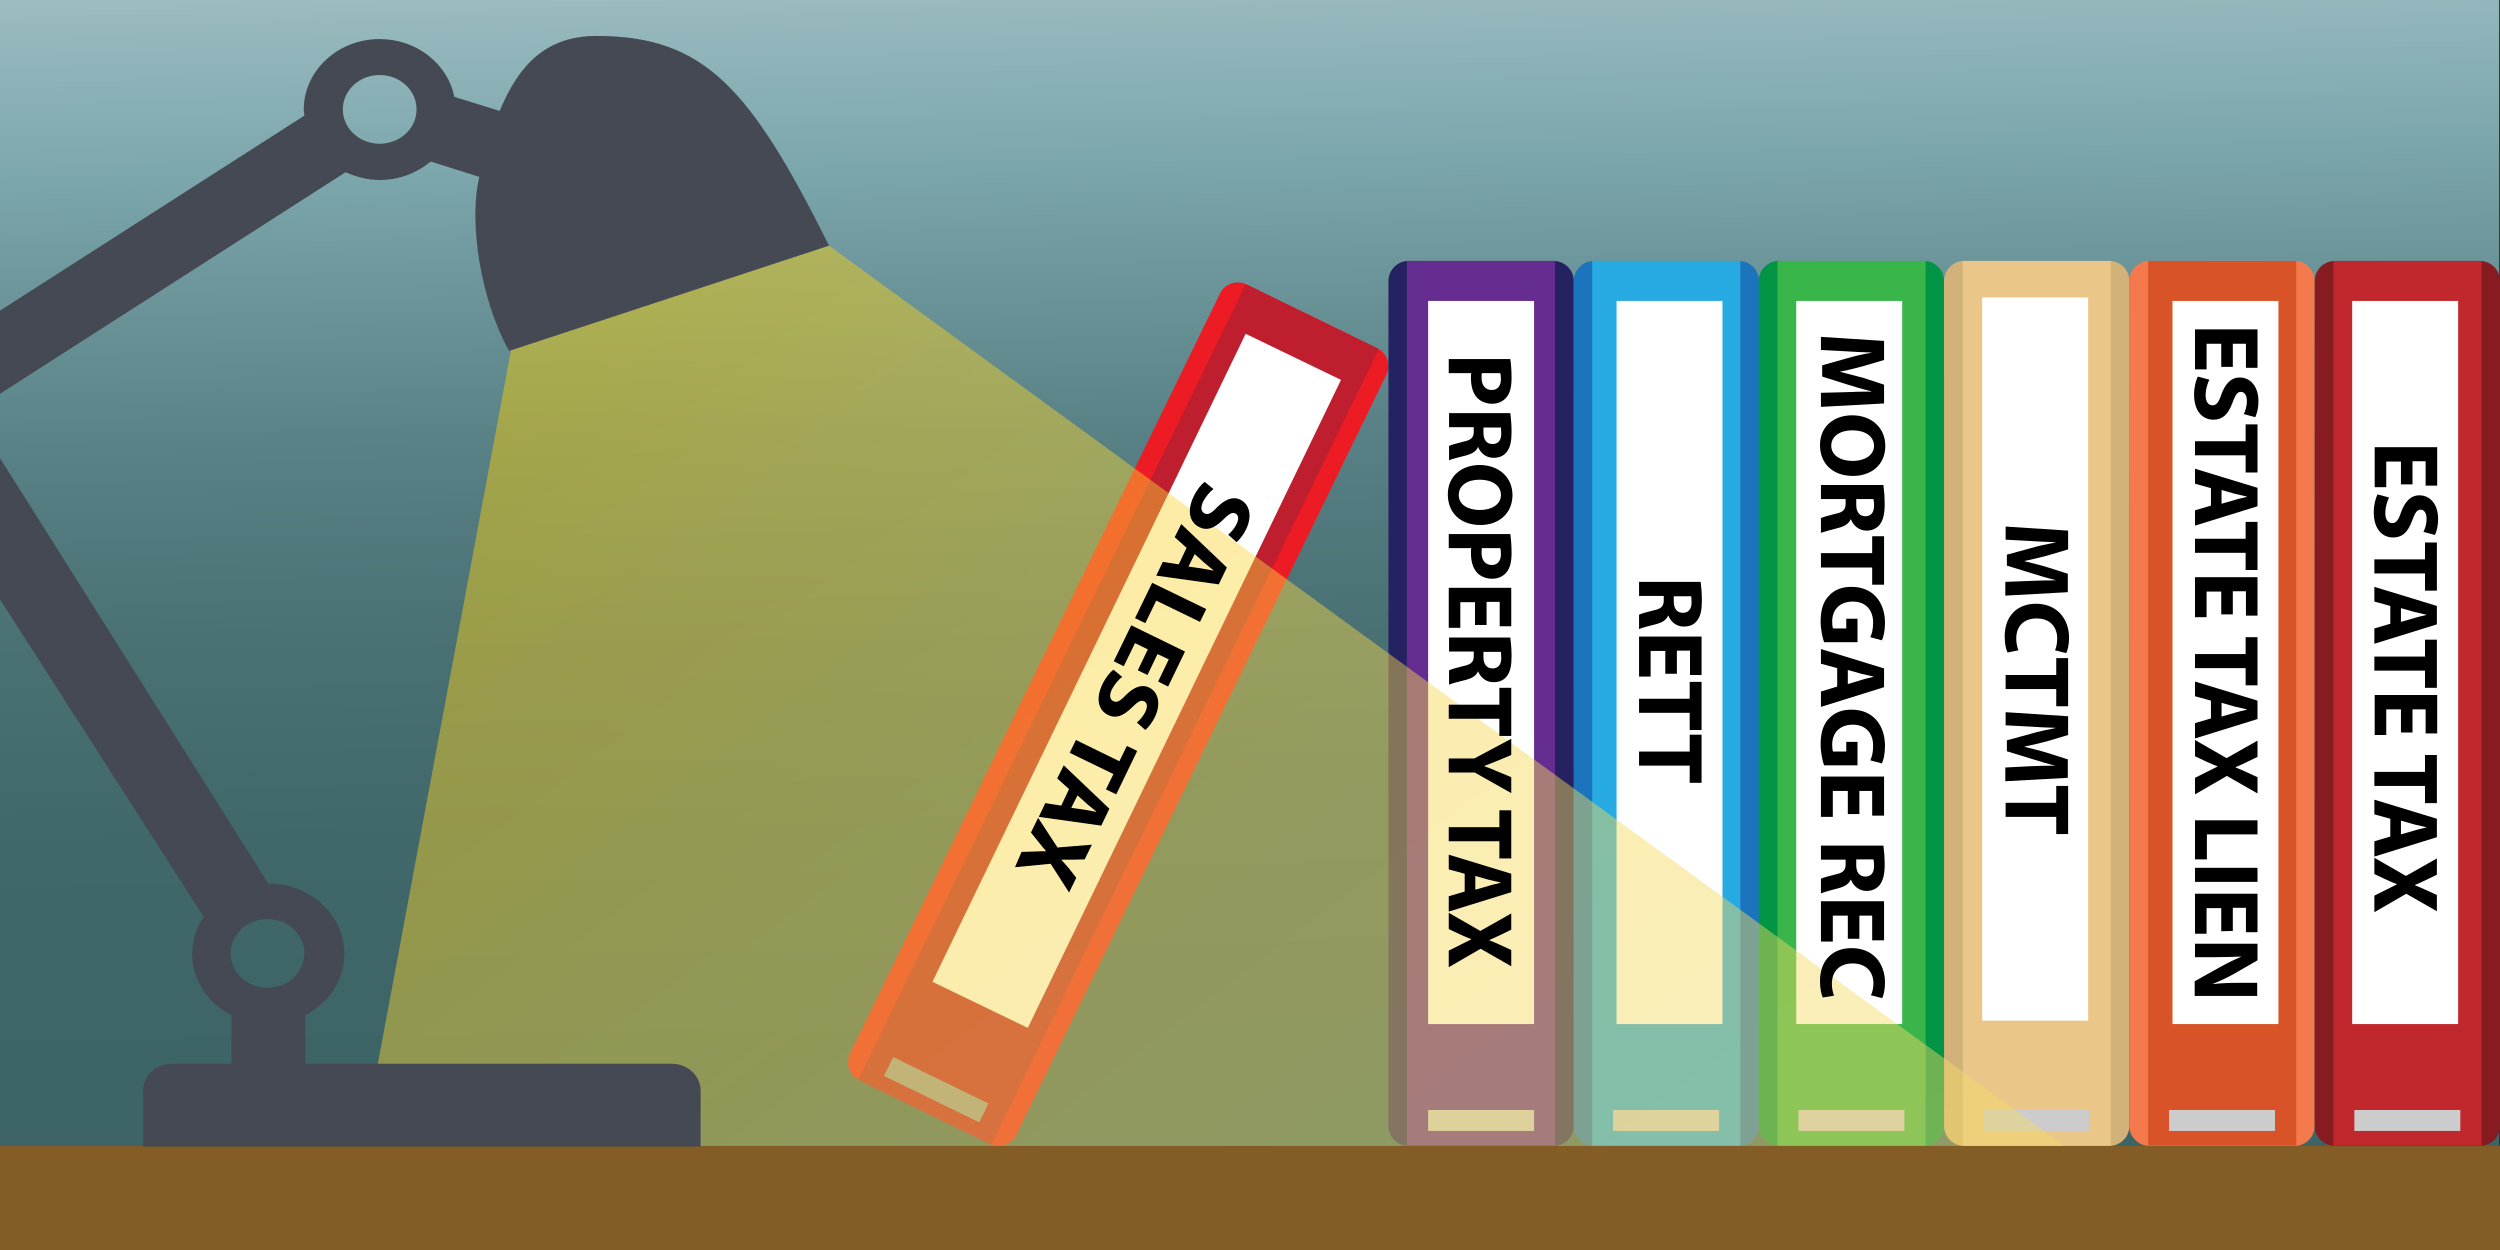 <?xml version="1.0" encoding="utf-8"?>
<!-- Generator: Adobe Illustrator 25.4.1, SVG Export Plug-In . SVG Version: 6.00 Build 0)  -->
<svg version="1.1" id="Collections" xmlns="http://www.w3.org/2000/svg" xmlns:xlink="http://www.w3.org/1999/xlink" x="0px"
	 y="0px" viewBox="0 0 800 400" style="enable-background:new 0 0 800 400;" xml:space="preserve">
<rect x="0" y="0" width="800" height="400" fill="#333333" stroke="none"/>
<style type="text/css">
	.st0{display:none;fill:#636569;}
	.st1{fill:url(#BKGD_00000138544984642253112510000002033774708825063829_);}
	.st2{fill:#835D25;}
	.st3{fill:#ED1C24;}
	.st4{fill:#BE1E2D;}
	.st5{fill:#989898;}
	.st6{fill:#FFFFFF;}
	.st7{fill:#262262;}
	.st8{fill:#662D91;}
	.st9{fill:#CCCCCC;}
	.st10{fill:#1C75BC;}
	.st11{fill:#27AAE1;}
	.st12{fill:#009444;}
	.st13{fill:#39B54A;}
	.st14{fill:#D2B279;}
	.st15{fill:#EAC688;}
	.st16{fill:#F4794D;}
	.st17{fill:#D85327;}
	.st18{fill:#871C20;}
	.st19{fill:#C1282D;}
	.st20{opacity:0.45;fill:url(#Light_00000036961162621779065660000002050212174795401650_);enable-background:new    ;}
	.st21{fill:#444953;}
	.st22{enable-background:new    ;}
</style>
<rect id="BKGD" class="st0" width="800" height="400"/>
<g id="BKGD_00000147926701464197892170000017602810876475536267_">
	
		<linearGradient id="BKGD_00000043440559256127337440000008810662480937262523_" gradientUnits="userSpaceOnUse" x1="395.411" y1="4822.956" x2="402.075" y2="5213.016" gradientTransform="matrix(1 0 0 1 0 -4874)">
		<stop  offset="9.605337e-03" style="stop-color:#B5CDD1"/>
		<stop  offset="0.146" style="stop-color:#94B7BC"/>
		<stop  offset="0.259" style="stop-color:#7CA7AD"/>
		<stop  offset="0.329" style="stop-color:#709A9F"/>
		<stop  offset="0.48" style="stop-color:#598286"/>
		<stop  offset="0.639" style="stop-color:#4A7174"/>
		<stop  offset="0.807" style="stop-color:#406769"/>
		<stop  offset="1" style="stop-color:#3D6466"/>
	</linearGradient>
	<polygon id="BKGD_2_" style="fill:url(#BKGD_00000043440559256127337440000008810662480937262523_);" points="-0.3,0 799.7,0 
		799.7,400 -0.3,400 	"/>
</g>
<rect id="Desk_1_" y="366.7" class="st2" width="800" height="33.3"/>
<g id="Binders_1_">
	<g>
		<path class="st3" d="M440.7,111.4L398.9,91c-3.2-1.5-7-0.2-8.5,2.9L272,337.1c-1.5,3.2-0.2,7,3,8.5l41.8,20.4c3.2,1.5,7,0.2,8.5-3
			l118.3-243C445.2,116.8,443.9,113,440.7,111.4z"/>
		
			<rect x="216.2" y="204.8" transform="matrix(0.438 -0.899 0.899 0.438 -4.216 450.218)" class="st4" width="283.2" height="47.4"/>
		
			<rect x="296.2" y="331.6" transform="matrix(0.438 -0.899 0.899 0.438 -144.952 465.348)" class="st5" width="6.7" height="33.9"/>
		<g>
			
				<rect x="248.7" y="200.8" transform="matrix(0.435 -0.9 0.9 0.435 9.479 450.66)" class="st6" width="230.4" height="33.9"/>
		</g>
	</g>
	<g>
		<path class="st7" d="M497.2,83.5h-46.5c-3.5,0-6.4,2.9-6.4,6.4v270.4c0,3.5,2.9,6.4,6.4,6.4h46.5c3.5,0,6.4-2.9,6.4-6.4V89.9
			C503.6,86.4,500.7,83.5,497.2,83.5z"/>
		<rect x="450.2" y="83.5" class="st8" width="47.4" height="283.1"/>
		<rect x="457" y="355.2" class="st9" width="33.9" height="6.7"/>
		<g>
			<rect x="457" y="96.3" class="st6" width="33.9" height="231.4"/>
		</g>
	</g>
	<g>
		<path class="st10" d="M556.5,83.5H510c-3.5,0-6.4,2.9-6.4,6.4v270.4c0,3.5,2.9,6.4,6.4,6.4h46.5c3.5,0,6.4-2.9,6.4-6.4V89.9
			C562.8,86.4,560,83.5,556.5,83.5z"/>
		<rect x="509.5" y="83.5" class="st11" width="47.4" height="283.1"/>
		<rect x="516.2" y="355.2" class="st9" width="33.9" height="6.7"/>
		<g>
			<rect x="517.3" y="96.3" class="st6" width="33.9" height="231.4"/>
		</g>
	</g>
	<g>
		<path class="st12" d="M622.1,89.9c0-3.5-2.9-6.4-6.4-6.4h-46.5c-3.5,0-6.4,2.9-6.4,6.4v270.4c0,3.5,2.9,6.4,6.4,6.4h46.5
			c3.5,0,6.4-2.9,6.4-6.4"/>
		<rect x="568.8" y="83.5" class="st13" width="47.4" height="283.1"/>
		<rect x="575.5" y="355.2" class="st9" width="33.9" height="6.7"/>
		<g>
			<rect x="574.8" y="96.3" class="st6" width="33.9" height="231.4"/>
		</g>
	</g>
	<g>
		<path class="st14" d="M675,83.5h-46.5c-3.5,0-6.4,2.9-6.4,6.4v270.4c0,3.5,2.9,6.4,6.4,6.4H675c3.5,0,6.4-2.9,6.4-6.4V89.9
			C681.4,86.4,678.6,83.5,675,83.5z"/>
		<rect x="628.1" y="83.5" class="st15" width="47.4" height="283.1"/>
		<rect x="634.8" y="355.2" class="st9" width="33.9" height="6.7"/>
		<g>
			<rect x="634.3" y="95.2" class="st6" width="33.9" height="231.4"/>
		</g>
	</g>
	<g>
		<path class="st16" d="M734.3,83.5h-46.5c-3.5,0-6.4,2.9-6.4,6.4v270.4c0,3.5,2.9,6.4,6.4,6.4h46.5c3.5,0,6.4-2.9,6.4-6.4V89.9
			C740.7,86.4,737.8,83.5,734.3,83.5z"/>
		<rect x="687.4" y="83.5" class="st17" width="47.4" height="283.1"/>
		<rect x="694.1" y="355.2" class="st9" width="33.9" height="6.7"/>
		<g>
			<rect x="695.2" y="96.3" class="st6" width="33.9" height="231.4"/>
		</g>
	</g>
	<g>
		<path class="st18" d="M793.6,83.5h-46.5c-3.5,0-6.4,2.9-6.4,6.4v270.4c0,3.5,2.9,6.4,6.4,6.4h46.5c3.5,0,6.4-2.9,6.4-6.4V89.9
			C800,86.4,797.1,83.5,793.6,83.5z"/>
		<rect x="746.7" y="83.5" class="st19" width="47.4" height="283.1"/>
		<rect x="753.4" y="355.2" class="st9" width="33.9" height="6.7"/>
		<g>
			<rect x="752.7" y="96.3" class="st6" width="33.9" height="231.4"/>
		</g>
	</g>
</g>
<linearGradient id="Light_00000147903497173122693710000013575737945225198741_" gradientUnits="userSpaceOnUse" x1="192.557" y1="4303.948" x2="572.889" y2="4806.708" gradientTransform="matrix(1 0 0 1 0 -4196)">
	<stop  offset="0" style="stop-color:#FFD100"/>
	<stop  offset="0.111" style="stop-color:#FCD31D"/>
	<stop  offset="0.25" style="stop-color:#F9D639"/>
	<stop  offset="0.4" style="stop-color:#F7D850"/>
	<stop  offset="0.562" style="stop-color:#F5DA5F"/>
	<stop  offset="0.746" style="stop-color:#F4DB69"/>
	<stop  offset="1" style="stop-color:#F4DB6C"/>
</linearGradient>
<polyline id="Light_3_" style="opacity:0.45;fill:url(#Light_00000147903497173122693710000013575737945225198741_);enable-background:new    ;" points="
	191.6,26.8 170.8,73.1 116,366.7 660.6,366.7 249.5,67.1 "/>
<path id="Lamp_3_" class="st21" d="M0,191.8l65.2,101.6c-2.3,3.4-3.7,7.4-3.7,11.8c0,8.5,5.1,15.8,12.6,19.7v15.5H55
	c-5.1,0-9.2,3.8-9.2,8.6v17.9h178.4V349c0-4.7-4.1-8.6-9.2-8.6H97.7v-15.5c7.4-3.9,12.5-11.2,12.5-19.6c0-12.5-10.9-22.6-24.3-22.6
	h-0.1L0,146.6 M0,126l110.6-70.9c3.3,1.5,7,2.5,10.9,2.5c6.3,0,12-2.3,16.3-5.9l15.6,4.9c-3.5,14.1,0.3,39.2,9.5,55.7l102.4-33.7
	c-25.1-50.2-39.7-67.1-74.4-67.1c-16.1,0-24.9,9.2-31,24L145.4,31c-2.1-10.5-12-18.5-23.9-18.5c-13.4,0-24.3,10.1-24.3,22.6
	c0,0.7,0.2,1.3,0.2,1.9L0,99.4 M121.5,24c6.5,0,11.8,4.9,11.8,11s-5.3,11-11.8,11s-11.8-4.9-11.8-11S115,24,121.5,24z M85.6,316.1
	c-6.5,0-11.8-4.9-11.8-11s5.3-11,11.8-11s11.8,4.9,11.8,11S92.1,316.1,85.6,316.1z"/>
<g class="st22">
	<path d="M483.3,114.9c0.2,1.4,0.4,3.4,0.4,6.1c0,2.8-0.5,4.8-1.6,6.1c-1,1.3-2.7,2.1-4.6,2.1s-3.6-0.7-4.7-1.8
		c-1.5-1.5-2.1-3.8-2.1-6.5c0-0.6,0-1.1,0.1-1.5h-7.2v-4.5C463.6,114.9,483.3,114.9,483.3,114.9z M474.2,119.4
		c-0.1,0.4-0.1,0.9-0.1,1.5c0,2.4,1.2,3.9,3.3,3.9c1.8,0,2.9-1.3,2.9-3.5c0-0.9-0.1-1.5-0.2-1.9H474.2z"/>
	<path d="M483.3,132.2c0.2,1.5,0.4,3.6,0.4,6c0,3-0.4,5-1.6,6.5c-1,1.2-2.3,1.8-4.2,1.8c-2.6,0-4.3-1.8-4.9-3.5l0,0
		c-0.6,1.4-1.9,2.2-3.7,2.7c-2.3,0.6-4.9,1.2-5.6,1.6v-4.6c0.6-0.3,2.2-0.8,4.7-1.4c2.5-0.5,3.2-1.4,3.2-3.2v-1.4h-7.9v-4.5
		L483.3,132.2L483.3,132.2z M474.7,136.7v1.8c0,2.3,1.1,3.6,2.9,3.6s2.8-1.2,2.8-3.3c0-1.1-0.1-1.7-0.1-2h-5.6L474.7,136.7
		L474.7,136.7z"/>
	<path d="M473.8,168c-6.6,0-10.5-4-10.5-9.8c0-5.9,4.5-9.4,10.2-9.4c6,0,10.5,3.8,10.5,9.7C483.9,164.6,479.3,168,473.8,168z
		 M473.5,153.5c-3.9,0-6.7,1.8-6.7,4.9c0,3.1,2.9,4.8,6.8,4.8c3.6,0,6.7-1.7,6.7-4.8C480.3,155.3,477.4,153.5,473.5,153.5z"/>
	<path d="M483.3,170.9c0.2,1.4,0.4,3.4,0.4,6.1c0,2.8-0.5,4.8-1.6,6.1c-1,1.3-2.7,2.1-4.6,2.1s-3.6-0.7-4.7-1.8
		c-1.5-1.5-2.1-3.8-2.1-6.5c0-0.6,0-1.1,0.1-1.5h-7.2v-4.5L483.3,170.9L483.3,170.9z M474.2,175.4c-0.1,0.4-0.1,0.9-0.1,1.5
		c0,2.4,1.2,3.9,3.3,3.9c1.8,0,2.9-1.3,2.9-3.5c0-0.9-0.1-1.5-0.2-1.9H474.2z"/>
	<path d="M472,200.1v-7.4h-4.7v8.2h-3.7v-12.8h20v12.3h-3.7v-7.8h-4.2v7.4H472V200.1z"/>
	<path d="M483.3,204c0.2,1.5,0.4,3.6,0.4,6c0,3-0.4,5-1.6,6.5c-1,1.2-2.3,1.8-4.2,1.8c-2.6,0-4.3-1.8-4.9-3.5l0,0
		c-0.6,1.4-1.9,2.2-3.7,2.7c-2.3,0.6-4.9,1.2-5.6,1.6v-4.6c0.6-0.3,2.2-0.8,4.7-1.4c2.5-0.5,3.2-1.4,3.2-3.2v-1.4h-7.9V204H483.3z
		 M474.7,208.5v1.8c0,2.3,1.1,3.6,2.9,3.6s2.8-1.2,2.8-3.3c0-1.1-0.1-1.7-0.1-2h-5.6L474.7,208.5L474.7,208.5z"/>
	<path d="M479.8,225.5v-5.4h3.8v15.4h-3.8V230h-16.2v-4.5H479.8z"/>
	<path d="M463.6,242.7h8.2l11.8-6.3v5.2l-4.8,2c-1.5,0.6-2.5,1-3.8,1.5v0.1c1.2,0.4,2.4,0.9,3.8,1.5l4.8,2v5.1l-11.7-6.6h-8.3V242.7
		z"/>
	<path d="M479.8,264.7v-5.4h3.8v15.4h-3.8v-5.5h-16.2v-4.5H479.8z"/>
	<path d="M468.7,279.6l-5.1-1.4v-4.7l20,6.1v5.9l-20,6.2v-4.9l5.1-1.5V279.6z M472.1,284.7l4.2-1.2c1.2-0.4,2.7-0.7,3.9-1v-0.1
		c-1.2-0.3-2.7-0.6-3.9-0.9l-4.2-1.2V284.7z"/>
	<path d="M463.6,304.2l3.6-1.8c1.4-0.7,2.4-1.2,3.6-1.8v-0.1c-1.2-0.4-2.2-0.9-3.6-1.5l-3.6-1.7v-5.2l10.1,5.8l9.9-5.6v5.2l-3.7,1.8
		c-1.2,0.6-2.2,1-3.3,1.5v0.1c1.3,0.5,2.2,0.9,3.3,1.4l3.7,1.7v5.2l-9.8-5.6l-10.2,5.9V304.2z"/>
</g>
<g class="st22">
	<path d="M710.8,117.4V110h-4.7v8.2h-3.7v-12.8h20v12.3h-3.7V110h-4.2v7.4H710.8z"/>
	<path d="M707,121.5c-0.6,1.2-1.2,3.1-1.2,5c0,2.1,0.9,3.2,2.2,3.2c1.2,0,2-0.9,2.8-3.4c1.2-3.3,3-5.5,5.9-5.5c3.4,0,6,2.8,6,7.6
		c0,2.3-0.5,3.9-1,5.1l-3.7-1c0.4-0.8,1-2.2,1-4.2s-0.9-2.9-1.9-2.9c-1.3,0-1.8,1.1-2.8,3.7c-1.3,3.5-3.1,5.2-6,5.2
		c-3.4,0-6.2-2.6-6.2-8.1c0-2.3,0.6-4.5,1.2-5.7L707,121.5z"/>
	<path d="M718.6,141.2v-5.4h3.8v15.4h-3.8v-5.5h-16.2v-4.5H718.6z"/>
	<path d="M707.5,156.2l-5.1-1.4V150l20,6.1v5.9l-20,6.2v-4.9l5.1-1.5V156.2z M710.9,161.2l4.2-1.2c1.2-0.4,2.7-0.7,3.9-1v-0.1
		c-1.2-0.3-2.7-0.6-3.9-0.9l-4.2-1.2V161.2z"/>
	<path d="M718.6,172.4V167h3.8v15.4h-3.8v-5.5h-16.2v-4.5H718.6z"/>
	<path d="M710.8,196.7v-7.4h-4.7v8.2h-3.7v-12.8h20V197h-3.7v-7.8h-4.2v7.4h-3.7L710.8,196.7L710.8,196.7z"/>
	<path d="M718.6,209.3v-5.4h3.8v15.4h-3.8v-5.5h-16.2v-4.5H718.6z"/>
	<path d="M707.5,224.2l-5.1-1.4v-4.7l20,6.1v5.9l-20,6.2v-4.9l5.1-1.5V224.2z M710.9,229.3l4.2-1.2c1.2-0.4,2.7-0.7,3.9-1V227
		c-1.2-0.3-2.7-0.6-3.9-0.9l-4.2-1.2V229.3z"/>
	<path d="M702.4,248.9l3.6-1.8c1.4-0.7,2.4-1.2,3.6-1.8v-0.1c-1.2-0.4-2.2-0.9-3.6-1.5l-3.6-1.7v-5.2l10.1,5.8l9.9-5.6v5.2l-3.7,1.8
		c-1.2,0.6-2.2,1-3.3,1.5v0.1c1.3,0.5,2.2,0.9,3.3,1.4l3.7,1.7v5.2l-9.8-5.6l-10.2,5.9V248.9z"/>
	<path d="M722.4,262.5v4.5h-16.2v8h-3.8v-12.5H722.4z"/>
	<path d="M722.4,282.2h-20v-4.5h20V282.2z"/>
	<path d="M710.8,298v-7.4h-4.7v8.2h-3.7V286h20v12.3h-3.7v-7.8h-4.2v7.4L710.8,298L710.8,298z"/>
	<path d="M702.4,302h20v5.3l-7.3,4.2c-2.1,1.2-4.6,2.4-6.9,3.3v0.1c2.6-0.3,5.3-0.4,8.3-0.4h5.8v4.2h-20V314l7.7-4.3
		c2.1-1.2,4.7-2.5,7.1-3.5v-0.1c-2.6,0.1-5.5,0.2-8.7,0.2h-6L702.4,302L702.4,302z"/>
</g>
<g id="Layer_2_00000134209215963979894390000003356073716861015737_">
	<g class="st22">
		<path d="M649.5,185.9c2.4-0.1,5.3-0.2,8.2-0.2v-0.1c-2.6-0.6-5.4-1.5-7.7-2.2l-7.8-2.4v-3.5l7.7-2.1c2.3-0.7,5.2-1.3,7.8-1.8v-0.1
			c-2.7-0.1-5.8-0.2-8.3-0.4l-7.6-0.4v-4.2l20,1.3v6l-6.7,2c-2.3,0.6-4.8,1.2-7.2,1.7v0.1c2.3,0.6,5,1.2,7.2,1.9l6.6,2.1v5.9
			l-20,1.1v-4.4L649.5,185.9z"/>
		<path d="M642.4,208.8c-0.4-0.8-0.9-2.7-0.9-5.1c0-6.9,4.3-10.5,10-10.5c6.8,0,10.6,4.9,10.6,10.9c0,2.3-0.5,4.1-0.9,4.9l-3.6-0.9
			c0.4-0.9,0.7-2.2,0.7-3.8c0-3.6-2.2-6.4-6.6-6.4c-4,0-6.5,2.4-6.5,6.4c0,1.4,0.3,2.9,0.7,3.8L642.4,208.8z"/>
		<path d="M658,216v-5.4h3.8V226H658v-5.5h-16.2V216H658z"/>
		<path d="M649.5,245.2c2.4-0.1,5.3-0.2,8.2-0.2l0,0c-2.6-0.6-5.4-1.5-7.7-2.2l-7.8-2.4v-3.5l7.7-2.1c2.3-0.7,5.2-1.3,7.8-1.8v-0.1
			c-2.7-0.1-5.8-0.2-8.3-0.4l-7.6-0.4v-4.2l20,1.3v6l-6.7,2c-2.3,0.6-4.8,1.2-7.2,1.7v0.1c2.3,0.6,5,1.2,7.2,1.9l6.6,2.1v5.9
			l-20,1.1v-4.4L649.5,245.2z"/>
		<path d="M658,256.9v-5.4h3.8v15.4H658v-5.5h-16.2v-4.5H658z"/>
	</g>
</g>
<g class="st22">
	<path d="M768.3,155.1v-7.4h-4.7v8.2h-3.7v-12.8h20v12.3h-3.7v-7.8H772v7.4h-3.7V155.1z"/>
	<path d="M764.5,159.2c-0.6,1.2-1.2,3.1-1.2,5c0,2.1,0.9,3.2,2.2,3.2c1.2,0,2-0.9,2.8-3.4c1.2-3.3,3-5.5,5.9-5.5c3.4,0,6,2.8,6,7.6
		c0,2.3-0.5,3.9-1,5.1l-3.7-1c0.4-0.8,1-2.2,1-4.2s-0.9-2.9-1.9-2.9c-1.3,0-1.8,1.1-2.8,3.7c-1.3,3.5-3.1,5.2-6,5.2
		c-3.4,0-6.2-2.6-6.2-8.1c0-2.3,0.6-4.5,1.2-5.7L764.5,159.2z"/>
	<path d="M776,179v-5.4h3.8V189H776v-5.5h-16.2V179H776z"/>
	<path d="M764.9,193.9l-5.1-1.4v-4.7l20,6.1v5.9l-20,6.2v-4.9l5.1-1.5V193.9z M768.3,199l4.2-1.2c1.2-0.4,2.7-0.7,3.9-1v-0.1
		c-1.2-0.3-2.7-0.6-3.9-0.9l-4.2-1.2V199z"/>
	<path d="M776,210.1v-5.4h3.8v15.4H776v-5.5h-16.2v-4.5H776z"/>
	<path d="M768.3,234.4V227h-4.7v8.2h-3.7v-12.8h20v12.3h-3.7V227H772v7.4H768.3z"/>
	<path d="M776,247v-5.4h3.8V257H776v-5.5h-16.2V247H776z"/>
	<path d="M764.9,262l-5.1-1.4v-4.7l20,6.1v5.9l-20,6.2v-4.9l5.1-1.5V262z M768.3,267l4.2-1.2c1.2-0.4,2.7-0.7,3.9-1v-0.1
		c-1.2-0.3-2.7-0.6-3.9-0.9l-4.2-1.2V267z"/>
	<path d="M759.8,286.6l3.6-1.8c1.4-0.7,2.4-1.2,3.6-1.8v-0.1c-1.2-0.4-2.2-0.9-3.6-1.5l-3.6-1.7v-5.2l10.1,5.8l9.9-5.6v5.2l-3.7,1.8
		c-1.2,0.6-2.2,1-3.3,1.5v0.1c1.3,0.5,2.2,0.9,3.3,1.4l3.7,1.7v5.2L770,286l-10.2,5.9V286.6z"/>
</g>
<g id="Layer_3">
	<g class="st22">
		<path d="M388.3,156.5c-1.1,0.8-2.4,2.3-3.3,4c-0.9,1.9-0.7,3.2,0.5,3.8c1.1,0.5,2.1,0,3.9-1.9c2.5-2.5,5-3.7,7.5-2.5
			c2.9,1.4,3.9,5.1,1.9,9.4c-1,2-2.1,3.3-3.1,4.2l-2.7-2.4c0.7-0.6,1.8-1.6,2.7-3.4c0.9-1.8,0.5-3-0.4-3.4c-1.1-0.5-2.1,0.2-4.1,2.2
			c-2.7,2.6-5,3.4-7.4,2.2c-2.9-1.4-4.2-4.9-1.8-9.9c1-2.1,2.5-3.9,3.5-4.6L388.3,156.5z"/>
		<path d="M379.7,175.3l-3.8-3.4l2.1-4.2l14.6,13.9L390,187l-20-2.8l2.1-4.4l5.1,0.8L379.7,175.3z M380.3,181.3l4.2,0.6
			c1.2,0.2,2.6,0.5,3.8,0.7v-0.1c-0.9-0.8-2.1-1.7-2.9-2.4l-3.1-2.8L380.3,181.3z"/>
		<path d="M386,194.9l-2,4.1l-14-6.8l-3.5,7.2l-3.3-1.6l5.5-11.3L386,194.9z"/>
		<path d="M364.1,214.5l3.2-6.7l-4.1-2l-3.6,7.4l-3.2-1.6l5.6-11.5l17.2,8.4l-5.4,11.2l-3.2-1.6l3.4-7.1l-3.6-1.7l-3.2,6.7
			L364.1,214.5z"/>
		<path d="M359.1,216.6c-1.1,0.8-2.4,2.3-3.3,4c-0.9,1.9-0.7,3.2,0.5,3.8c1.1,0.5,2.1,0,3.9-1.9c2.5-2.5,5-3.7,7.5-2.5
			c2.9,1.4,3.9,5.1,1.9,9.4c-1,2-2.1,3.3-3.1,4.2l-2.7-2.4c0.7-0.6,1.8-1.6,2.7-3.4c0.9-1.8,0.5-3-0.4-3.4c-1.1-0.5-2.1,0.2-4.1,2.2
			c-2.7,2.6-5,3.4-7.4,2.2c-2.9-1.4-4.2-4.9-1.8-9.9c1-2.1,2.5-3.9,3.5-4.6L359.1,216.6z"/>
		<path d="M358.2,243.6l2.4-4.9l3.3,1.6l-6.7,13.9l-3.3-1.6l2.4-4.9l-14-6.8l2-4.1L358.2,243.6z"/>
		<path d="M342.1,252.5l-3.8-3.4l2.1-4.2l14.6,13.9l-2.6,5.4l-20-2.8l2.1-4.4l5.1,0.8L342.1,252.5z M342.8,258.5l4.2,0.6
			c1.2,0.2,2.6,0.5,3.8,0.7v-0.1c-0.9-0.8-2.1-1.7-2.9-2.4l-3.1-2.8L342.8,258.5z"/>
		<path d="M326.9,272.6l3.9-0.1c1.5-0.1,2.6-0.1,3.9-0.1v-0.1c-0.8-0.9-1.5-1.8-2.4-2.9l-2.4-3l2.3-4.7l6.2,9.5l11-0.9l-2.3,4.7
			l-3.9,0.1c-1.3,0-2.3,0-3.5,0v0.1c0.9,1,1.5,1.7,2.3,2.6l2.4,3.1l-2.3,4.7l-5.9-9.2l-11.4,1.1L326.9,272.6z"/>
	</g>
</g>
<g class="st22">
	<path d="M544.2,186.2c0.2,1.5,0.4,3.6,0.4,6c0,3-0.4,5-1.6,6.5c-1,1.2-2.3,1.8-4.2,1.8c-2.6,0-4.3-1.8-4.9-3.5h-0.1
		c-0.6,1.4-1.9,2.2-3.7,2.7c-2.3,0.6-4.9,1.2-5.6,1.6v-4.6c0.6-0.3,2.2-0.8,4.7-1.4c2.5-0.5,3.2-1.4,3.2-3.2v-1.4h-7.9v-4.5
		L544.2,186.2L544.2,186.2z M535.6,190.7v1.8c0,2.3,1.1,3.6,2.9,3.6c1.8,0,2.8-1.2,2.8-3.3c0-1.1-0.1-1.7-0.1-2h-5.6L535.6,190.7
		L535.6,190.7z"/>
	<path d="M532.9,215.7v-7.4h-4.7v8.2h-3.7v-12.8h20V216h-3.7v-7.8h-4.2v7.4h-3.7L532.9,215.7L532.9,215.7z"/>
	<path d="M540.7,223.6v-5.4h3.8v15.4h-3.8v-5.5h-16.2v-4.5H540.7z"/>
	<path d="M540.7,240.5v-5.4h3.8v15.4h-3.8V245h-16.2v-4.5H540.7z"/>
</g>
<g id="Layer_2">
	<g>
		<path d="M590.5,125.5c2.4-0.1,5.4-0.2,8.3-0.2v-0.1c-2.6-0.6-5.5-1.5-7.8-2.2l-7.9-2.5v-3.6l7.8-2.2c2.4-0.7,5.2-1.4,7.9-1.8v-0.1
			c-2.7-0.1-5.8-0.2-8.4-0.4l-7.7-0.4v-4.2l20.2,1.3v6.1l-6.8,2c-2.3,0.6-4.9,1.3-7.2,1.7v0.1c2.3,0.6,5,1.3,7.3,1.9l6.7,2.2v6
			l-20.2,1.1v-4.5L590.5,125.5z"/>
		<path d="M593,152.3c-6.6,0-10.6-4-10.6-9.9c0-6,4.5-9.5,10.3-9.5c6.1,0,10.6,3.9,10.6,9.8C603.3,148.9,598.6,152.3,593,152.3z
			 M592.8,137.7c-4,0-6.8,1.9-6.8,4.9c0,3.1,2.9,4.9,6.9,4.9c3.6,0,6.8-1.7,6.8-4.9C599.6,139.5,596.7,137.7,592.8,137.7z"/>
		<path d="M602.7,155.3c0.2,1.5,0.4,3.7,0.4,6.1c0,3-0.5,5.1-1.6,6.5c-1,1.2-2.4,1.9-4.2,1.9c-2.6,0-4.3-1.8-5-3.6h-0.1
			c-0.6,1.4-1.9,2.2-3.8,2.7c-2.3,0.6-4.9,1.3-5.7,1.6v-4.7c0.6-0.3,2.2-0.8,4.7-1.4c2.5-0.5,3.2-1.4,3.2-3.3v-1.4h-7.9v-4.5H602.7z
			 M594,159.8v1.8c0,2.3,1.1,3.6,2.9,3.6c1.9,0,2.8-1.3,2.8-3.4c0-1.1-0.1-1.7-0.2-2.1H594z"/>
		<path d="M599.1,177v-5.4h3.8v15.5h-3.8v-5.5h-16.4V177H599.1z"/>
		<path d="M583.7,205.5c-0.5-1.4-1.1-4.1-1.1-6.7c0-3.7,0.9-6.4,2.7-8.2c1.7-1.9,4.4-2.9,7.3-2.8c6.7,0,10.6,4.9,10.6,11.5
			c0,2.6-0.5,4.6-1,5.6l-3.7-1c0.5-1.1,0.9-2.5,0.9-4.7c0-3.8-2.2-6.7-6.5-6.7c-4.2,0-6.6,2.6-6.6,6.4c0,1,0.1,1.9,0.3,2.2h4.2V198
			h3.6v7.5H583.7z"/>
		<path d="M587.9,213.8l-5.2-1.4v-4.7l20.2,6.2v6l-20.2,6.3v-4.9l5.2-1.6V213.8z M591.3,218.9l4.3-1.3c1.2-0.4,2.7-0.7,3.9-1v-0.1
			c-1.2-0.3-2.7-0.6-3.9-0.9l-4.3-1.2V218.9z"/>
		<path d="M583.7,244.9c-0.5-1.4-1.1-4.1-1.1-6.8c0-3.7,0.9-6.4,2.7-8.2c1.7-1.9,4.4-2.9,7.3-2.8c6.7,0,10.6,4.9,10.6,11.6
			c0,2.6-0.5,4.6-1,5.6l-3.7-1c0.5-1.1,0.9-2.5,0.9-4.7c0-3.8-2.2-6.7-6.5-6.7c-4.2,0-6.6,2.6-6.6,6.4c0,1.1,0.1,1.9,0.3,2.2h4.2
			v-3.1h3.6v7.5H583.7z"/>
		<path d="M591.3,260.5v-7.4h-4.8v8.3h-3.8v-12.9h20.2V261h-3.8v-7.9H595v7.4H591.3z"/>
		<path d="M602.7,270.6c0.2,1.5,0.4,3.7,0.4,6.1c0,3-0.5,5.1-1.6,6.5c-1,1.2-2.4,1.9-4.2,1.9c-2.6,0-4.3-1.8-5-3.6h-0.1
			c-0.6,1.4-1.9,2.2-3.8,2.7c-2.3,0.6-4.9,1.3-5.7,1.7v-4.7c0.6-0.3,2.2-0.8,4.7-1.4c2.5-0.5,3.2-1.4,3.2-3.3v-1.4h-7.9v-4.5H602.7z
			 M594,275.1v1.8c0,2.3,1.1,3.6,2.9,3.6c1.9,0,2.8-1.3,2.8-3.4c0-1.1-0.1-1.7-0.2-2.1H594z"/>
		<path d="M591.3,300.4v-7.4h-4.8v8.3h-3.8v-12.9h20.2v12.5h-3.8v-7.9H595v7.4H591.3z"/>
		<path d="M583.3,319.2c-0.4-0.8-0.9-2.7-0.9-5.2c0-7,4.3-10.6,10.1-10.6c6.9,0,10.7,4.9,10.7,11c0,2.4-0.5,4.2-0.9,5l-3.6-0.9
			c0.4-0.9,0.8-2.2,0.8-3.8c0-3.6-2.2-6.4-6.7-6.4c-4,0-6.6,2.4-6.6,6.5c0,1.4,0.3,2.9,0.7,3.8L583.3,319.2z"/>
	</g>
</g>
</svg>
